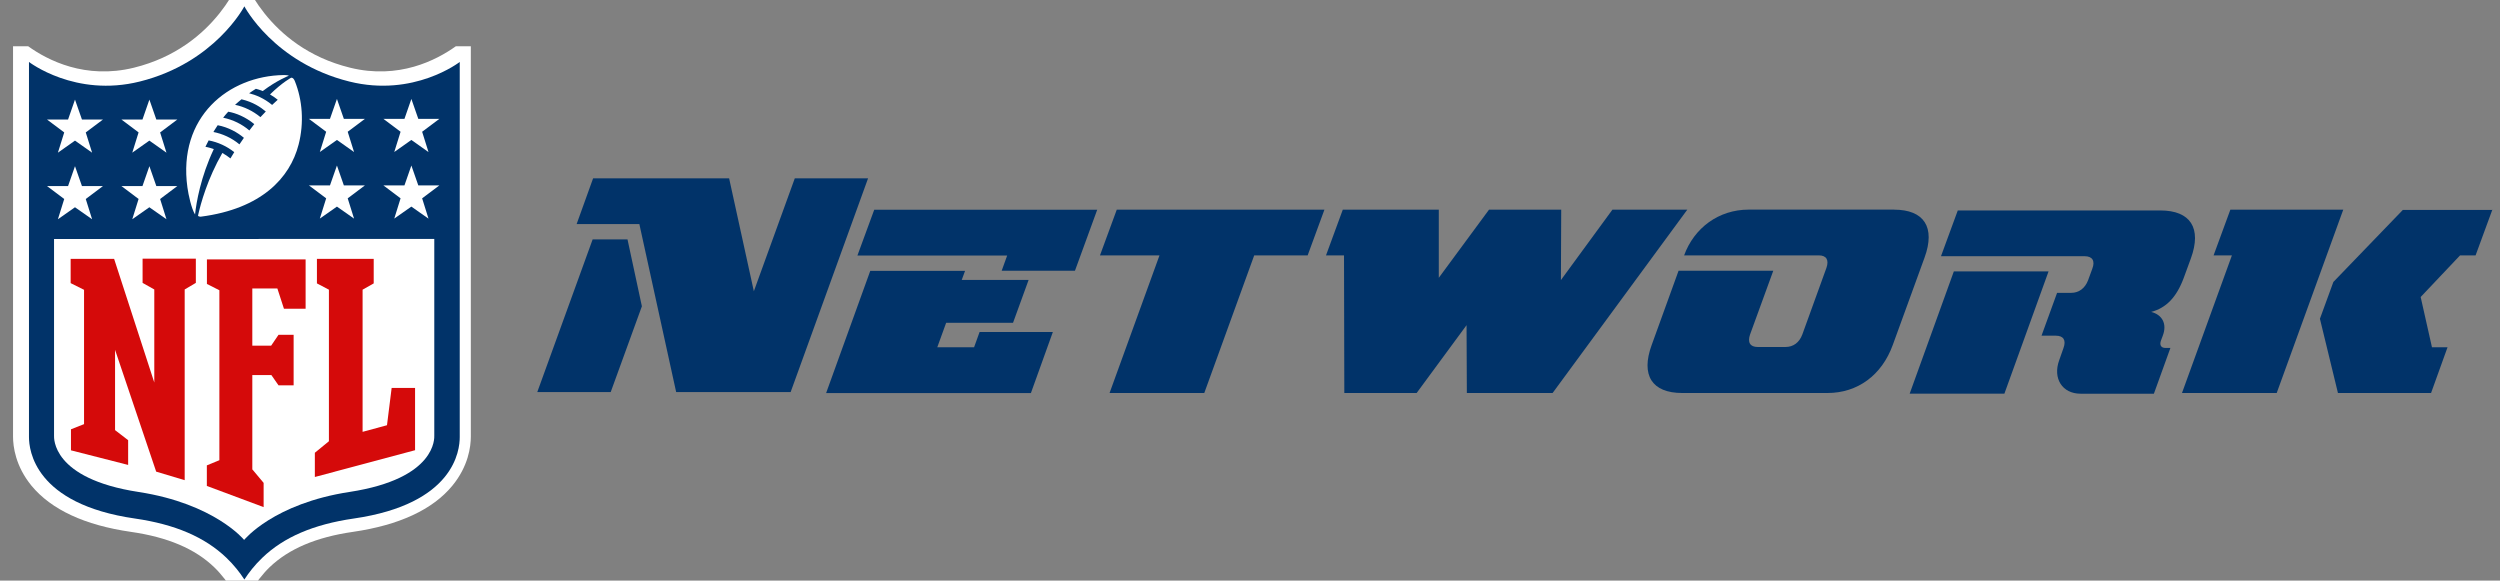 <?xml version="1.0" encoding="utf-8"?>
<!-- Generator: Adobe Illustrator 15.0.2, SVG Export Plug-In . SVG Version: 6.00 Build 0)  -->
<!DOCTYPE svg PUBLIC "-//W3C//DTD SVG 1.1//EN" "http://www.w3.org/Graphics/SVG/1.1/DTD/svg11.dtd">
<svg version="1.1"
	 id="Layer_1" xmlns:rdf="http://www.w3.org/1999/02/22-rdf-syntax-ns#" xmlns:dc="http://purl.org/dc/elements/1.1/" xmlns:cc="http://creativecommons.org/ns#"
	 xmlns="http://www.w3.org/2000/svg" xmlns:xlink="http://www.w3.org/1999/xlink" x="0px" y="0px" width="399px" height="92.667px"
	 viewBox="152.5 4.5 399 92.667" enable-background="new 152.5 4.5 399 92.667" xml:space="preserve">
<rect x="152.5" y="4.5" width="399" height="92.667" fill="#808080" stroke="none"/>
<g transform="matrix(1.25 0 0 -1.25 -191 570)">
	<g transform="matrix(.5 0 0 .5 153 198)">
		<path fill="#FFFFFF" d="M360,496.983c-5.03-3.59-14.6-8.52-27-5.47c-21.5,5.27-27.6,23.8-27.6,23.8s-6.13-18.5-27.6-23.8
			c-12.4-3.05-22,1.88-27,5.47h-3.87v-99.7c0.005-2.509,0.614-7.489,4.7-12.5c5.05-6.12,13.6-10.1,25.4-11.8
			c9.43-1.359,16.4-4.33,21.3-9.059c3.61-3.47,7.041-9.5,7.041-9.5s3.559,6.15,7.05,9.511c4.92,4.719,11.9,7.689,21.3,9.048
			c11.8,1.711,20.4,5.702,25.4,11.8c4.08,4.97,4.7,9.93,4.709,12.5v99.7h-3.889"/>
		<path fill="#013369" d="M361,492.983c0,0-11.7-9.12-28.2-5c-19.3,4.81-26.8,19.2-26.8,19.2s-7.48-14.4-26.7-19.2
			c-16.5-4.13-28.3,5-28.3,5v-95.8c0-3.25,1.36-17.1,27.1-20.8c10.2-1.48,17.8-4.739,23.3-10c1.96-1.88,3.46-3.8,4.6-5.57
			c1.15,1.77,2.63,3.691,4.6,5.57c5.47,5.261,13.1,8.52,23.3,10c25.8,3.73,27.1,17.5,27.1,20.8V492.983"/>
		<path fill="#FFFFFF" d="M306,370.983c0,0,7.48,9.241,26.9,12.2c22.3,3.43,21.6,13.9,21.6,14.4v50.2l-97.1-0.014v-50.2
			c0-0.529-0.648-11,21.6-14.4c19.4-3,26.9-12.2,26.9-12.2"/>
		<g>
			<path fill="#D50A0A" d="M283,410.983v23.9l-2.99,1.68v6.19h13.6v-6.19l-2.85-1.68v-48.7l-7.28,2.18l-10.5,31.101v-20.5
				l3.341-2.57v-6.32l-14.6,3.73v5.37l3.34,1.32v34.3l-3.42,1.71v6.19h11.1l10.3-31.7"/>
			<path fill="#D50A0A" d="M308,388.983l2.92-3.489v-6.191l-14.5,5.409v5.25l3.2,1.32v43.4l-3.18,1.61v6.27h25.201v-12.6h-5.531
				l-1.68,5.17h-6.4v-14.6h4.811l1.88,2.77h3.859v-12.9h-3.859l-1.82,2.62h-4.87v-24"/>
			<path fill="#D50A0A" d="M324,386.983v6.2l3.591,2.941v38.7l-3.061,1.609v6.27h14.5v-6.27l-2.839-1.609v-36.3l6.23,1.69
				l1.189,9.52h5.981v-15.9l-25.6-6.839"/>
		</g>
		<g>
			<path fill="#FFFFFF" d="M260,457.983l-4.39,3.3h5.37l1.77,5.081l1.78-5.081h5.36l-4.39-3.3l1.62-5.169l-4.37,3.06l-4.36-3.06
				L260,457.983"/>
			<path fill="#FFFFFF" d="M279,457.983l-4.39,3.3h5.37l1.77,5.081l1.77-5.081h5.359l-4.39-3.3l1.62-5.169l-4.37,3.06l-4.36-3.06
				l1.61,5.169"/>
			<path fill="#FFFFFF" d="M260,474.983l-4.39,3.291h5.37l1.77,5.09l1.78-5.09h5.36l-4.39-3.291l1.62-5.169l-4.37,3.08l-4.36-3.08
				L260,474.983"/>
			<path fill="#FFFFFF" d="M279,474.983l-4.39,3.291h5.37l1.77,5.09l1.77-5.09h5.359l-4.39-3.291l1.62-5.169l-4.37,3.08l-4.36-3.08
				l1.61,5.169"/>
			<path fill="#FFFFFF" d="M353,452.983l-4.359,3.06l-4.361-3.06l1.611,5.17l-4.381,3.3h5.37l1.77,5.08l1.77-5.08h5.37l-4.391-3.3
				l1.62-5.17"/>
			<path fill="#FFFFFF" d="M334,452.983l-4.359,3.06l-4.37-3.06l1.62,5.17l-4.4,3.3h5.369l1.781,5.08l1.769-5.08h5.37l-4.389-3.3
				l1.619-5.17"/>
			<path fill="#FFFFFF" d="M353,469.983l-4.359,3.081l-4.361-3.081l1.611,5.17l-4.381,3.29h5.37l1.77,5.09l1.77-5.09h5.37
				l-4.391-3.29l1.62-5.17"/>
			<path fill="#FFFFFF" d="M334,469.983l-4.359,3.081l-4.37-3.081l1.62,5.17l-4.4,3.29h5.369l1.781,5.09l1.769-5.09h5.37
				l-4.389-3.29l1.619-5.17"/>
			<path fill="#FFFFFF" d="M318,488.983c0,0-2.28-1.18-5.45-4.3c0.716-0.416,1.52-0.972,1.97-1.359
				c-0.475-0.411-0.961-0.88-1.43-1.32c-2.061,1.71-4.211,2.57-5.87,2.98c0.555,0.383,1.139,0.788,1.72,1.141
				c0.888-0.212,1.759-0.577,1.759-0.577c3.58,2.73,6.68,3.92,6.68,3.92s-0.358,0.178-1.32,0.167
				c-14.099-0.192-27.099-10.7-24.599-28.7c0.268-1.91,1.01-5.39,1.95-6.9c0.312,3,1.44,9.62,4.79,16.7
				c-1.17,0.411-2.14,0.582-2.14,0.582c0.349,0.722,0.821,1.63,0.821,1.63c2.47-0.47,4.65-1.51,6.54-3
				c-0.453-0.735-0.762-1.21-0.976-1.6c-0.663,0.535-1.331,0.972-2.07,1.39c-3.76-6.559-5.5-12.8-6.21-16
				c0.046-0.191,0.448-0.297,0.788-0.255c15.401,2.01,22.701,9.87,24.901,18.4c1.439,5.59,0.975,11.4-0.959,16.2
				c-0.144,0.33-0.406,0.894-0.85,0.854 M304.744,471.934c-2.009,1.68-4.35,2.71-6.65,3.16c0,0,0.698,1.15,1.1,1.73
				c2.8-0.548,5.091-1.87,6.691-3.22C305.469,473.027,305.086,472.464,304.744,471.934 M307.275,475.484
				c-1.861,1.59-4.131,2.73-6.691,3.26c0.393,0.504,0.851,1.05,1.3,1.53c1.95-0.33,4.459-1.35,6.65-3.17
				C308.089,476.561,307.666,476.024,307.275,475.484 M310.103,478.895c-1.959,1.6-4.149,2.65-6.479,3.14
				c0.566,0.536,1.15,0.986,1.65,1.41c2.91-0.688,4.87-2,6.201-3.12c-0.473-0.477-0.944-0.96-1.372-1.44"/>
		</g>
		<g>
			<path fill="#013369" d="M416.262,408.687l-9.397,42.898H390.85l4.208,11.684h34.728l6.316-28.844l10.459,28.844h18.711
				l-19.773-54.583h-29.253H416.262z M380.8,408.687l14.136,38.976h8.906l3.67-17.077l-7.959-21.898h-18.713"/>
			<path fill="#013369" d="M523.794,455.263l-5.695-15.606h-18.712l1.406,3.898h-38.241l4.289,11.684h56.953V455.263z
				 M490.047,439.656l-0.858-2.337h17.078l-3.98-10.949h-17.078l-2.264-6.243h9.397l1.406,3.898h18.711l-5.612-15.607h-52.295
				l11.277,31.214h24.186"/>
			<path fill="#013369" d="M581.808,455.263l-4.289-11.684h-13.647l-12.747-35.136h-24.186l12.747,35.136h-15.198l4.291,11.684
				H581.808"/>
			<path fill="#013369" d="M642.273,455.263l-0.077-17.977l13.156,17.977h19.12l-34.4-46.82h-21.898l-0.075,17.323l-12.747-17.323
				h-18.467l-0.08,35.136h-4.6l4.291,11.684h24.513v-17.404l12.828,17.404h18.467"/>
			<path fill="#013369" d="M727.253,455.263c7.722,0,10.622-4.526,7.795-12.256l-8.114-22.307
				c-2.803-7.722-8.989-12.257-16.669-12.257h-37.097c-7.722,0-10.623,4.527-7.795,12.257l6.864,18.957h24.186l-5.923-16.261
				c-0.702-2.026,0-3.203,1.952-3.203h7.094c1.953,0,3.514,1.095,4.298,3.203l6.152,16.996c0.703,2.026,0,3.195-1.944,3.195h-34.4
				c2.573,7.019,8.823,11.685,16.505,11.685h37.097"/>
			<path fill="#013369" d="M768.925,434.018h3.588c1.953,0,3.514,1.168,4.291,3.195l1.086,2.966c0.778,2.026,0,3.194-1.953,3.194
				h-36.688l4.289,11.685h51.723c7.722,0,10.622-4.527,7.795-12.257l-1.797-4.91c-1.872-5.066-4.519-7.722-8.334-8.743
				c2.802-0.701,4.125-3.04,2.958-6.08l-0.467-1.25c-0.392-1.095,0-1.872,1.169-1.872h1.248l-4.216-11.684h-18.711
				c-4.683,0-7.175,3.898-5.458,8.58l1.094,3.114c0.705,1.952,0,3.121-1.952,3.121h-3.669l3.978,10.949L768.925,434.018z
				 M731.256,408.279l11.276,31.213h24.186l-11.275-31.213H731.256"/>
			<path fill="#013369" d="M880.052,455.263l-4.289-11.684h-3.97l-10.052-10.623l2.884-12.828h3.98l-4.208-11.685h-23.778
				l-4.602,18.957l3.433,9.397l17.731,18.385h22.961L880.052,455.263z M841.975,455.263l-16.995-46.82h-24.188l12.747,35.136h-4.681
				l4.289,11.684h28.845"/>
		</g>
	</g>
</g>
</svg>
